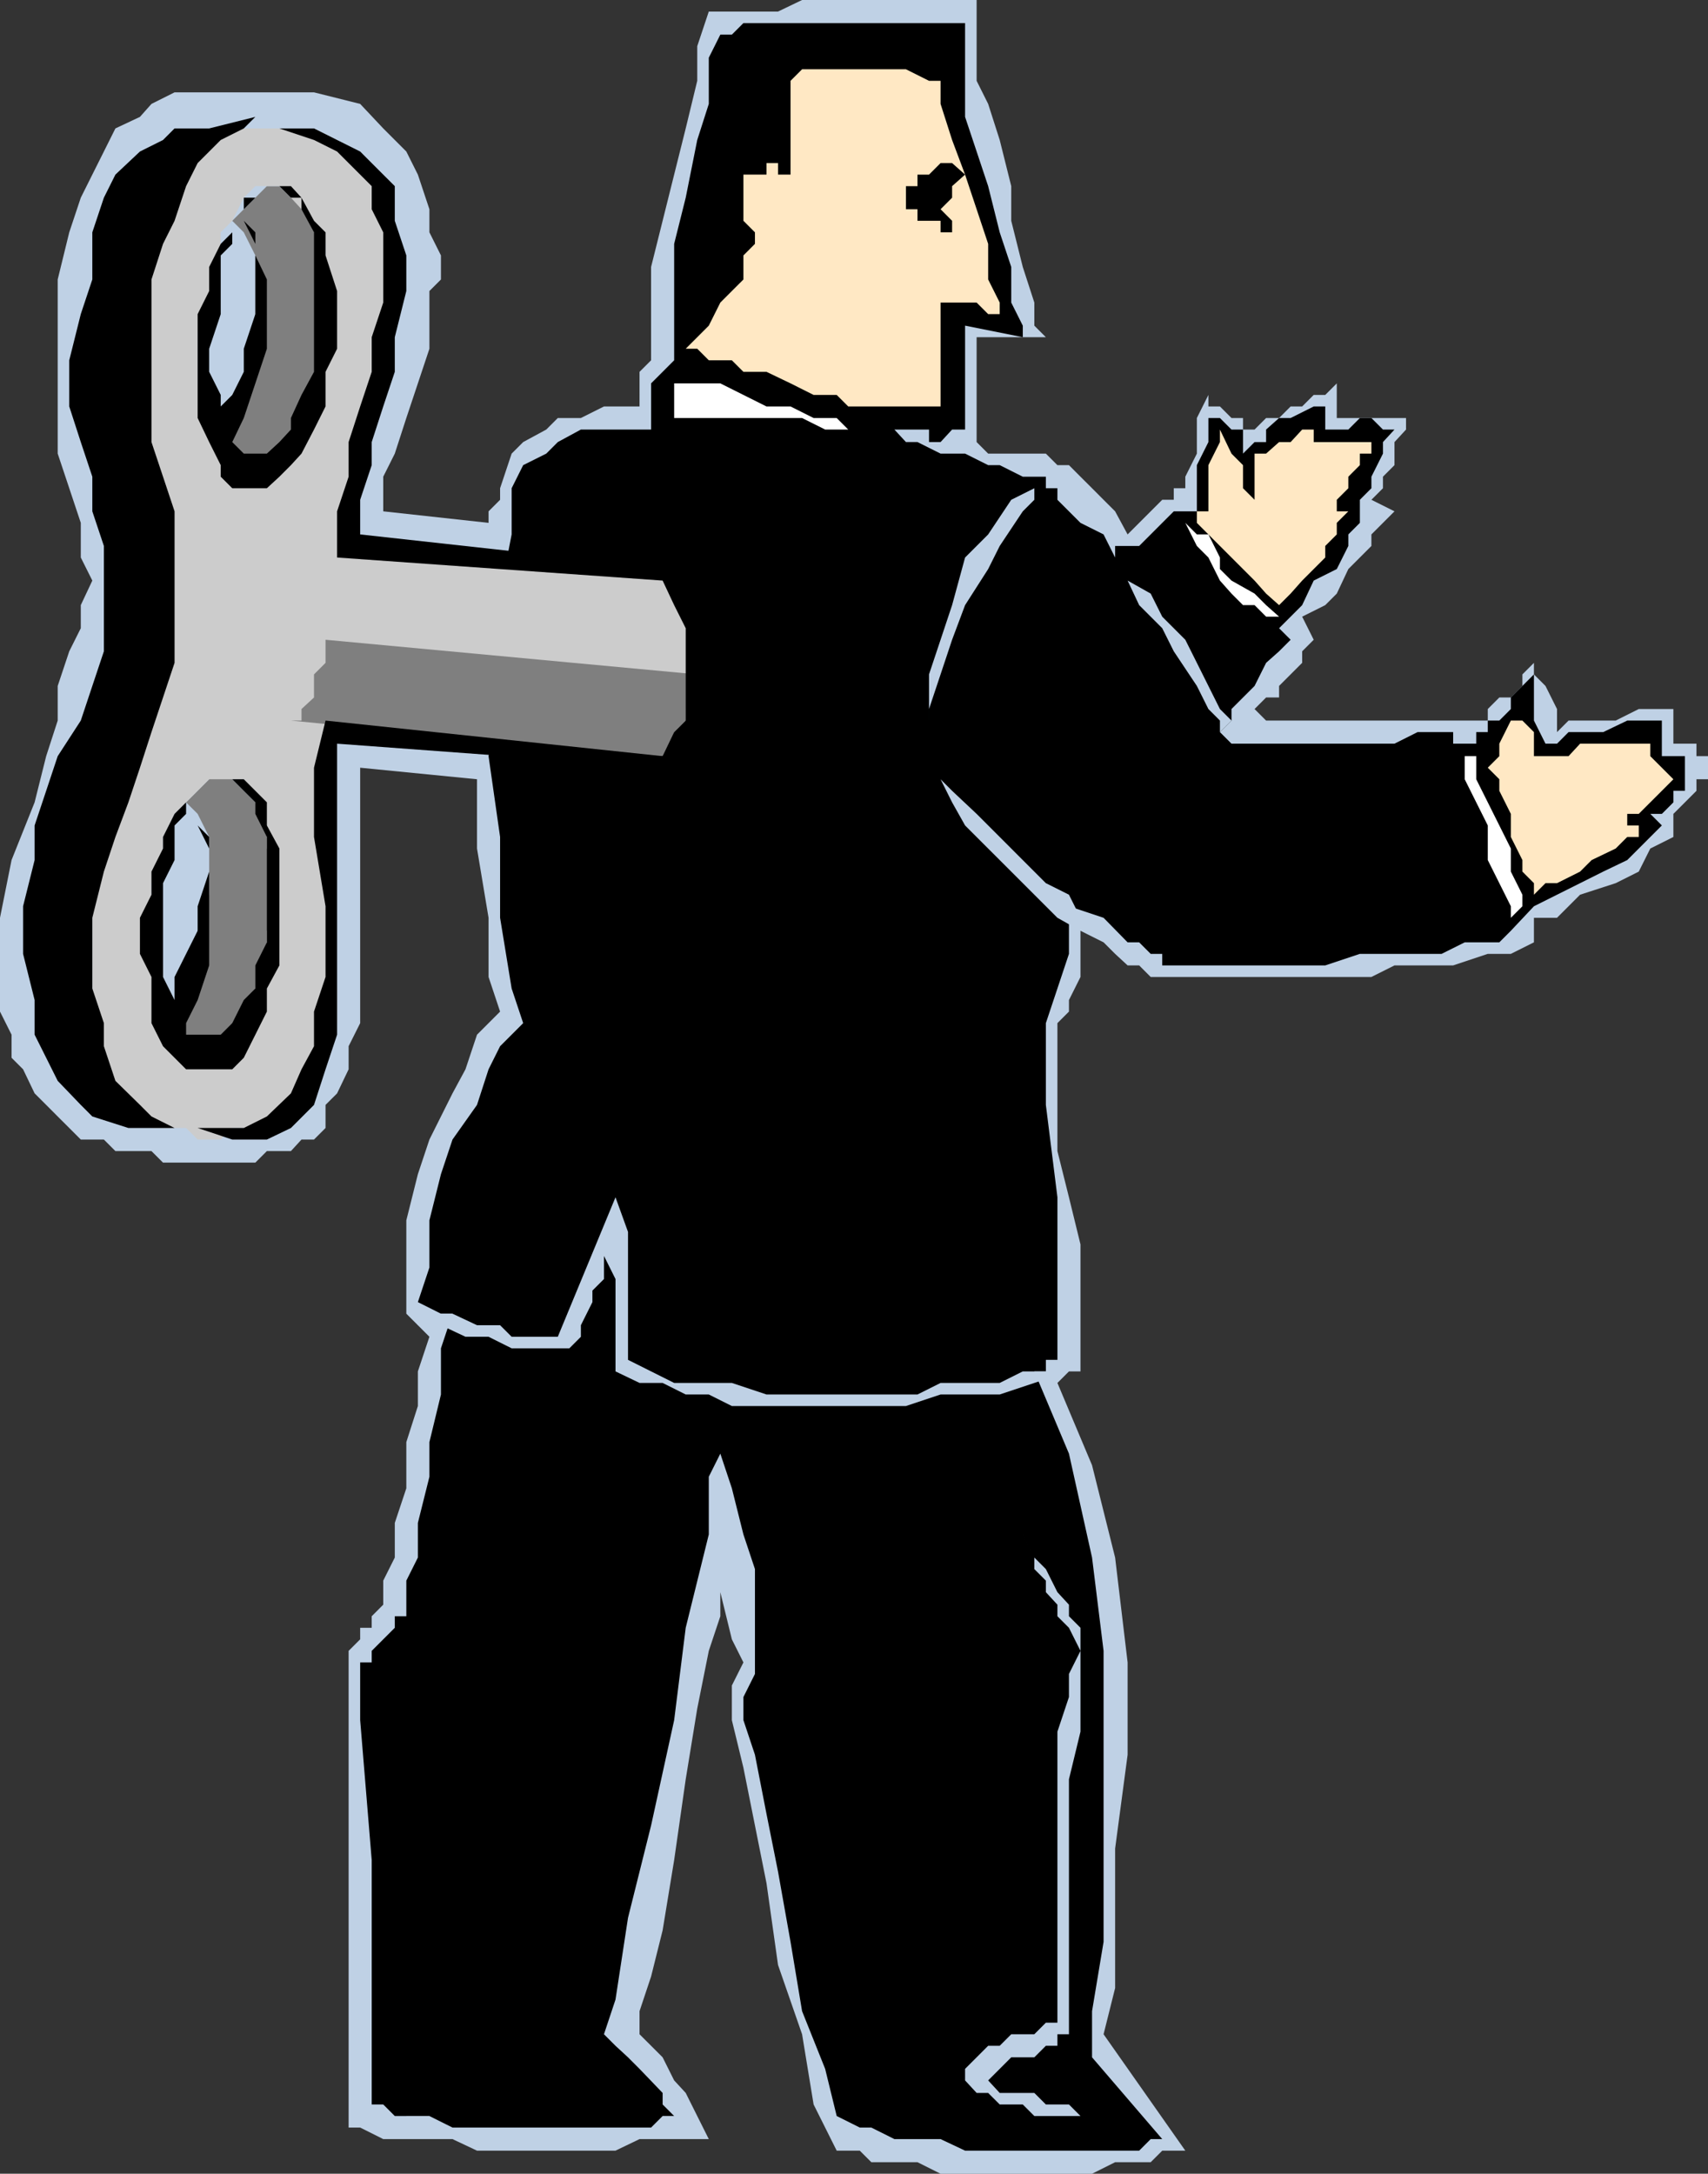 <svg xmlns="http://www.w3.org/2000/svg" width="355.199" height="451.902"><rect width="100%" height="100%" fill="#333333" stroke="none"/><path fill="#bfd1e5" d="M99.2 162v14.402l2.402 14.399v12.3l2.398 7.2-4.8 4.8-2.4 7.2-2.698 5-4.801 9.601-2.399 7.2-2.402 9.597v19.403l2.402 2.398 2.399 2.402-2.399 7.2v7.199l-2.402 7.5v9.601l-2.398 7.2v7.199l-2.403 4.8v5L77.301 336v2.402h-2.399v2.399l-2.402 2.398v99.102h2.402l4.797 2.398h14.403l5.097 2.403H128l5-2.403h14.402L145 439.902l-2.398-4.8-2.403-2.602-2.398-4.8-2.399-2.4-2.402-2.398v-4.8l2.402-7.2 2.399-9.601 2.398-14.602 2.403-16.797L145 355.2l2.402-12 2.399-7.199v-5l2.398 9.8 2.403 4.802-2.403 4.8v7.2l2.403 9.898 2.398 12 2.402 12 2.399 17 5 14.402 2.398 14.598 4.801 9.602h4.8l2.4 2.398h9.6l4.802 2.402h31.5l4.8-2.402h7.399l2.398-2.398h4.801l-17-24.2 2.402-9.601v-29l2.598-19.5v-19.2l-2.598-21.8-4.8-19.2-7.2-17.101 2.399-2.398h2.398V258.7l-2.398-9.797-2.399-9.601V212.7l2.399-2.398v-2.399l2.398-4.8V193.5l4.801 2.402 2.402 2.399 2.598 2.398h2.402l2.399 2.403h45.898l4.801-2.403h12.2l7.202-2.398h4.797l4.801-2.399v-5.101h4.8l4.802-4.801 7.398-2.398 4.8-2.403 2.4-4.797L348 174v-4.8l2.402-2.4 2.399-2.398V162h2.398v-4.8h-2.398v-2.598H348v-7.2h-7.2l-4.8 2.399h-9.8l-2.4 2.398v-4.797l-2.398-4.8-2.402-2.403v-2.398l-2.398 2.398v2.403L314.199 145h-2.398l-2.399 2.402v2.399h-46.101l-2.399-2.399 2.399-2.402H266v-2.398l4.8-4.801v-2.399l2.4-2.402-2.4-4.8 4.802-2.4 2.398-2.398 2.402-5.101 4.797-4.801v-2.398L290 106.3l-4.8-2.399 2.402-2.402v-2.398L290 96.699v-4.797l2.402-2.601v-2.399H278V79.7l-2.398 2.403h-2.403l-2.398 2.398h-2.399L266 86.902h-2.7l-2.398 2.399H258.5v-2.399h-2.398l-2.403-2.402h-2.398v-2.398l-2.399 4.8v7.399l-2.402 4.8v2.399h-2.398v2.402h-2.403l-7.199 7.2-2.598-4.801-2.402-2.399-2.398-2.402-2.403-2.398-2.398-2.403h-2.399l-2.402-2.398h-12l-2.398-2.399h-2.403 2.403v-21.8H217.5l-2.398-2.403v-4.797l-2.403-7.402-2.398-9.598V38.7l-2.399-9.597-2.402-7.5-2.398-4.801V0H166.8l-5 2.402h-14.399L145 9.602V16.8l-2.398 9.898-2.403 9.602-2.398 9.601-2.399 9.598v19.402l-2.402 2.4V84.5h-7.398l-4.801 2.402H116l-2.398 2.399-4.801 2.601-2.399 2.399L104 101.5v2.402l-2.398 2.399v2.398l-21.903-2.398v-7.2l2.403-4.8 2.398-7.399 2.402-7.203 2.399-7.199v-12l2.398-2.398v-5L89.301 48.3v-4.8l-2.399-7.2-2.402-4.8-4.8-4.8-4.798-5.098-9.601-2.403h-29L31.5 21.602 29.102 24.3 24 26.699 21.602 31.5l-2.403 4.8-2.398 4.802-2.399 7.199L12 58.1v36.2l2.402 7.199 2.399 7.2v7.202l2.398 4.797-2.398 5.102v4.8l-2.399 4.801-2.402 7.2v7.199l-2.398 7.398-2.403 9.602-4.797 12L0 190.8v19.5l2.402 4.8v4.801l2.399 2.399 2.398 5 2.403 2.398L12 232.102l2.402 2.398 2.399 2.402h4.8L24 239.301h7.5l2.402 2.398h19.2l2.398-2.398h5l2.2-2.399h2.6l2.4-2.402v-4.8l2.402-2.4 2.398-5v-4.8l2.402-4.8v-53.098L99.2 162"/><path d="M135.402 89.3h-14.601L116 91.903l-2.398 2.399-4.801 2.398-2.399 4.801v9.602l-2.402 12.3V140.2l-2.398 17L104 174v16.8l2.402 14.7 2.399 7.2-4.801 4.8-2.398 4.8-2.403 7.4-5.097 7.202-2.403 7.2-2.398 9.597v9.801l-2.399 7.2 2.399 2.402h4.8L91.7 280.3v9.601l-2.398 9.899v7.2l-2.399 9.602v7.199l-2.402 4.8V336h-2.398v2.402l-2.403 2.399-2.398 2.398v2.403h-2.399v12l2.399 29.097V437.5H79.7l2.403 2.402H89.3l4.8 2.399h41.301l2.399-2.399h2.398L137.8 437.5v-2.398l-4.801-5-2.398-2.403-2.602-2.398-2.398-2.399L128 415.7l2.602-17 4.8-19.199 4.797-21.898 2.403-19.2 4.8-19.402v-12l2.399-4.8 2.398 7.202 2.403 9.598 2.398 7.2V348l-2.398 4.8v4.802L157 364.8l2.402 12.3 2.399 12 2.601 14.598 2.399 14.403 4.8 12 2.399 9.8 4.8 2.399h2.4l4.8 2.398h9.602l5.097 2.403h36.203l2.399-2.403h2.398l-14.597-17v-9.597l2.398-14.403v-60.5l-2.398-19.398-4.801-21.602-7.2-17.097h2.399v-2.403h2.402v-33.797L217.5 229.7v-17l2.402-7.199 2.399-7.2v-9.898l7.199 2.399 5 5.101h2.402l2.399 2.399h2.398v2.398h33.903l7.199-2.398h17l4.8-2.399h7.2l2.398-2.402 4.801-5.098 4.8-2.402 4.802-2.398 4.8-2.403 5-2.398 2.399-2.399 2.398-2.402 2.403-2.398-2.403-2.403h2.403l2.398-2.398v-2.399h2.402V157.2h-4.8v-7.398h-7.2l-5 2.398H326.2l-2.398 2.403h-2.399L319 149.8v-9.602l-2.398 2.403-2.403 2.398v2.402l-2.398 2.399h-2.399v2.398H307v2.403h-4.8v-2.403h-7.4l-4.8 2.403h-33.898l-2.403-2.403 2.403-2.398v-2.399L258.5 145l2.402-2.398 2.399-4.801 2.699-2.399 2.402-2.402-2.402-2.398 4.8-4.801 2.4-5.102 4.8-2.398 2.402-4.801v-2.398l2.399-2.403v-4.797l2.398-2.402v-2.398l2.403-4.801v-2.399L290 89.301h-2.398l-2.403-2.399h-2.398l-2.399 2.399h-4.8V84.5h-2.403l-4.797 2.402H266l-2.7 2.399v2.601h-2.398l-2.402 2.399v-5h-2.398l-2.403-2.399h-2.398v5l-2.399 4.797v9.602h-4.8l-2.403 2.398-2.398 2.403-2.399 2.398h-5v2.402l-2.402-4.8-4.8-2.403-4.798-4.797V101.5H217.5v-2.398h-4.8l-4.798-2.403H205.5l-4.8-2.398h-5.098l-4.801-2.399h-2.399L186 89.301h7.2v2.601h2.402L198 89.301h2.7V67.699l12 2.403v-2.403l-2.4-4.797V55.5l-2.398-7.2-2.402-9.6-2.398-7.2-2.403-7.2V4.8h-46.097l-2.403 2.4h-2.398l-2.399 4.8v9.602l-2.402 7.5-2.398 12-2.403 9.597v24.203l-4.797 4.797v9.602"/><path fill="#7f7f7f" d="M45.902 91.902 50.7 96.7h9.8v-2.398l2.2-2.399 2.6-5V79.7l2.4-7.199V53.102L65.3 48.3v-4.8l-2.6-2.398h-2.2l-2.398-2.403H55.5l-2.398 2.403-2.403 2.398-2.398 2.402 2.398 2.399 2.403 4.8V72.5l-2.403 7.2-2.398 7.202-2.399 5M36.3 212.7v2.402l2.4 2.398h9.6l4.802-4.8v-4.798L55.5 200.7v-4.797l2.602-7.5V181.2L55.5 174v-4.8l-2.398-2.4-2.403-2.398L48.301 162v-2.398h-2.399L43.5 162l-2.398 2.402-2.403 2.399 2.403 2.398L43.5 174v12l-2.398 7.5v7.2l-2.403 7.202-2.398 4.797"/><path fill="#ccc" d="m41.102 65.3-12-2.398V96.7l2.398 16.8v7.2L19.2 186l12.3 2.402v-4.8l2.402-4.801V174l2.399-4.8 2.398-2.4 2.403-2.398L43.5 162h7.2l2.402 4.8 2.398 4.802v4.8l2.602 4.797v9.602L55.5 193.5v7.2l-2.398 4.8-2.403 4.8v4.802l-2.398 2.398-4.801 2.402h-4.8l-2.4-4.8V210.3l-2.398-4.801v-4.8l-2.402-7.2V186l-12.3-2.398v31.5L24 227.3l2.7 2.398 4.8 4.801h7.2l2.402 2.402h4.8l2.399-2.402h4.8l5-2.398 2.399-2.403 4.8-5 2.4-4.797 2.402-7.203V205.5l-2.403-17.098V152.2l67.703 5 2.399-2.597 4.8-2.403v-4.797l2.399-4.8v-12l-2.398-4.801-2.403-5.102-70.097-7.199 2.398-4.8v-7.2l2.402-4.8 2.399-7.4v-7.198l2.398-7.2 2.403-7.203V55.5l-2.403-7.2v-4.8l-2.398-4.8-2.399-4.798-4.8-4.8-4.801-2.403H45.902l-4.8 2.403L36.3 31.5l-2.399 4.8-2.402 7.2-2.398 7.2-2.403 12.202 16.801 7.2V60.5l2.402-7.398V48.3l2.399-2.399 2.398-4.8 2.403-2.403h5l2.398 2.403 2.2 2.398 2.6 2.402 2.4 4.797v24.203L65.3 79.7v4.8l-2.6 4.8-2.2 5-2.398 2.4-2.602 2.402h-2.398L48.3 96.699l-2.399-2.398-2.402-5V84.5l-2.398-4.8V65.3"/><path d="m36.3 234.5-4.8-2.398-2.398-2.403-5.102-5-2.398-7.199v-4.8l-2.403-7.2v-14.7l2.403-9.6L24 174l2.7-7.2 2.402-7.198 2.398-7.403L33.902 145l2.399-7.2v-31.5l-2.399-7.198-2.402-7.2v-33.8l2.402-7.403 2.399-4.797 2.398-7.203 2.403-4.797 4.8-4.8 4.797-2.403 2.403-2.398-9.602 2.398h-7.2l-2.398 2.403-4.8 2.398L24 36.3l-2.398 4.802-2.403 7.199v9.8l-2.398 7.2-2.399 9.601V84.5l2.399 7.402 2.398 7.2v7.199l2.403 7.199v21.902l-2.403 7.2-2.398 7.199L12 157.199l-2.398 7.203-2.403 7.2v7.199l-2.398 9.601v9.899l2.398 9.601v7.2l2.403 4.8L12 224.7l4.8 5 2.4 2.403 7.5 2.398h9.6"/><path d="m48.3 91.902 2.4 2.399h4.8l2.602-2.399 2.398-2.601v-2.399l2.2-4.8 2.6-4.801v-29L62.7 43.5v-2.398l-2.2-2.403h-2.398l2.398 2.403h2.2l2.6 4.8 2.4 2.399v4.8l2.402 7.399v12l-2.403 4.8v7.2l-2.398 4.8-2.602 5-2.199 2.4-2.398 2.402L55.5 101.5h-7.2l-2.398-2.398v-2.403L43.5 91.902l-2.398-5V65.301L43.5 60.5v-5l2.402-4.8 2.399-2.4v-2.398l2.398-2.402 2.403-2.398h-2.403V43.5l-2.398 2.402V50.7l-2.399 2.403V65.3L43.5 72.5v4.8l2.402 4.802V84.5l2.399-2.398 2.398-4.801V72.5l2.403-7.2V50.7l-2.403-4.798 2.403 2.399v4.8l2.398 5V72.5l-2.398 7.2-2.403 7.202-2.398 5M38.7 212.7v2.402h7.202l2.399-2.403 2.398-4.797 2.403-2.402v-4.8l2.398-4.798V174l-2.398-4.8v-2.4l-2.403-2.398L48.301 162h2.398l4.801 4.8v4.802l2.602 4.8V200.7l-2.602 4.8v4.8l-2.398 4.802-2.403 4.8-2.398 2.399h-9.602l-2.398-2.399-2.399-2.402-2.402-4.8v-9.598l-2.398-4.801v-7.5L31.5 186v-4.8l2.402-4.798V174l2.399-4.8 2.398-2.4 2.403-2.398L43.5 162l-2.398 2.402-2.403 2.399v2.398l-2.398 2.403v7.199l-2.399 4.8v19.5l2.399 4.801v-4.8l2.398-4.801 2.403-4.801v-5.098L43.5 181.2v-4.797l-2.398-4.8V169.2v2.403L43.5 174v26.7l-2.398 7.202-2.403 4.797"/><path fill="#7f7f7f" d="M60.5 149.8h2.2v-2.398L65.3 145v-4.8l2.4-2.4V133l77.3 7.2v4.8l-2.398 2.402v2.399l-2.403 2.398v2.403l-2.398 2.597h-2.399L60.5 149.801"/><path d="M70.102 115.902v-9.601l2.398-7.2v-7.199l2.402-7.402 2.399-7.2v-7.198l2.398-7.2V48.301L77.301 43.5v-4.8L72.5 33.901 70.102 31.5 65.3 29.102l-7.2-2.403h7.2l4.8 2.403 4.801 2.398 2.399 2.402 4.8 4.797v7.203l2.399 7.2V60.5l-2.398 9.602V77.3l-2.402 7.2-2.398 7.402V96.7l-2.399 7.203v7.2L140.2 118.3l2.403 5.101 4.8 4.797v19.203L145 152.2l-2.398 5-4.801 2.403-67.7-5v60.5L67.7 222.3l-2.398 7.398L60.5 234.5l-5 2.402h-7.2l-7.198-2.402h9.597l4.801-2.398 5-4.801 2.2-5 2.6-4.801v-7.2l2.4-7.198v-14.7L65.3 174v-14.398l2.4-9.801 70.1 7.398 2.4-5 2.402-2.398v-19.2l-2.403-4.8-2.398-5.102-67.7-4.797"/><path fill="#ffe8c4" d="m142.602 72.5 4.8-4.8 2.399-4.798 2.398-2.402 2.403-2.398v-5L157 50.699h2.402H157v-2.398l-2.398-2.399v-9.601h4.8v-2.399h2.399v2.399h2.601v2.398-21.898l2.399-2.399h21.601l4.797 2.399h2.403v4.8l2.398 7.5 2.7 7.2 2.402 7.199 2.398 7.2v7.402l2.402 4.8v2.399H205.5l-2.398-2.399h-7.5V84.5h-19.2L174 82.102h-4.8l-4.798-2.403-5-2.398h-4.8l-2.403-2.399h-4.797L145 72.5h-2.398"/><path d="m195.602 33.902-2.403 2.399h-2.398v2.398h-2.399V43.5h2.399v2.402h4.8v2.399H198v-2.399l-2.398-2.402L198 41.102v-2.403l2.7-2.398-2.7-2.399h-2.398"/><path fill="#fff" d="M176.402 89.3h-4.8l-4.801-2.398h-26.602V79.7h9.602l4.8 2.403 4.801 2.398h5l4.797 2.402H174l2.402 2.399"/><path fill="#ffe8c4" d="M260.902 96.7v-2.4h2.399L266 91.903h2.402l2.399-2.601h2.398v-2.399 5h12v2.399h-2.398V96.7l-2.399 2.403v2.398L278 103.902v2.399h2.402L278 108.699v2.403l-2.398 2.398v2.402l-2.403 2.399-2.398 2.398-2.399 2.703-2.402 2.399-2.7-2.399-2.398-2.703-2.402-2.398-7.2-7.2-2.398-2.402v-2.398h2.399v-9.602l2.398-4.797v-2.601l2.403 5 2.398 2.398v4.801l2.402 2.402V96.7m48.5 62.902 2.399 2.398v2.402l2.398 4.797V174l2.403 4.8v2.4l2.398 2.402V186l2.402-2.398h2.399l4.8-2.403 2.399-2.398 5-2.399 2.402-2.402h2.399v-2.398h-2.399v-2.403h2.399l2.398-2.398 2.403-2.399L348 162l-4.8-4.8v-2.598h-14.598l-2.403 2.597H319v-5l-2.398-2.398h-2.403l-2.398 4.8v2.598l-2.399 2.403"/><path fill="#bfd1e5" d="M222.3 285.102h-9.6l-4.798 2.398h-12.3l-4.801 2.402h-31.399L152.2 287.5h-12l-4.797-2.398-4.8-2.403v-26.597l-2.602-7.2-12 29h-9.598L104 275.5h-4.8l-5.098-2.398h-2.403l-4.797-2.403v4.801H91.7l5.102 2.402h4.8l4.801 2.399h12l2.399-2.399V275.5l2.398-4.8v-2.4l2.403-2.398v-4.8l2.398 4.8v19.2l5 2.398h4.8l4.802 2.402h4.8l4.797 2.399h36.203l7.2-2.399h12.3l7.2-2.402 7.199-2.398M224.7 190.8l-2.4-4.8-4.8-2.398-4.8-4.801-4.798-4.801-4.8-4.8-5.102-4.798-2.398-2.402-2.403-2.398 2.403 2.398 2.398 4.8 2.7 4.802 4.8 4.8 4.8 4.797 9.602 9.602 4.797 2.699v-2.7m-31.499-41v-9.6l2.402-7.2 2.398-7.2 2.7-9.898 4.8-4.8 4.8-7.2 4.802-2.402v2.402l-2.403 2.399-4.797 7.199-2.402 4.8-4.8 7.5-2.7 7.2-2.398 7.2-2.403 7.202v2.399M212.7 319l2.402 4.8 2.398 2.4 2.402 4.8 2.399 2.602V336l2.398 2.402V360l-2.398 9.902v53h-2.399v2.399H217.5l-2.398 2.398H210.3l-2.399 2.403-2.402 2.398 2.402 2.602h7.2l2.398 2.398h4.8l2.4 2.402h4.8-14.398l-2.403-2.402h-4.797l-2.402-2.398h-2.398l-2.403-2.602v-2.398l4.801-4.801h2.402l2.399-2.399h4.8l2.399-2.402h2.402V360l2.399-7.2V348l2.398-4.8-2.398-4.798-2.399-2.402v-2.398L217.5 331v-2.398l-2.398-2.403v-2.398L212.699 319"/><path fill="#fff" d="M304.602 157.2v4.8l2.398 4.8 2.402 4.802v7.199l4.797 9.601v2.399l2.403-2.399V186l-2.403-4.8v-4.798l-4.797-9.601L307 162v-4.8h-2.398M246.5 108.7l2.402 4.8 2.399 2.402 2.398 4.797 2.403 2.703 2.398 2.399h2.402l2.399 2.398H266l-2.7-2.398-2.398-2.399-4.8-2.703-2.403-2.398v-2.399l-2.398-4.8h-2.399l-2.402-2.403"/><path fill="#bfd1e5" d="m231.902 118.3 2.598 2.4 2.402 5.1 4.797 4.802 2.403 4.8 4.8 7.2 2.399 4.8 2.398 2.399v2.398l2.403-2.398-2.403-2.399-4.797-9.601L246.5 133l-4.8-4.8-2.4-4.798-4.8-2.703-2.598-2.398"/></svg>
